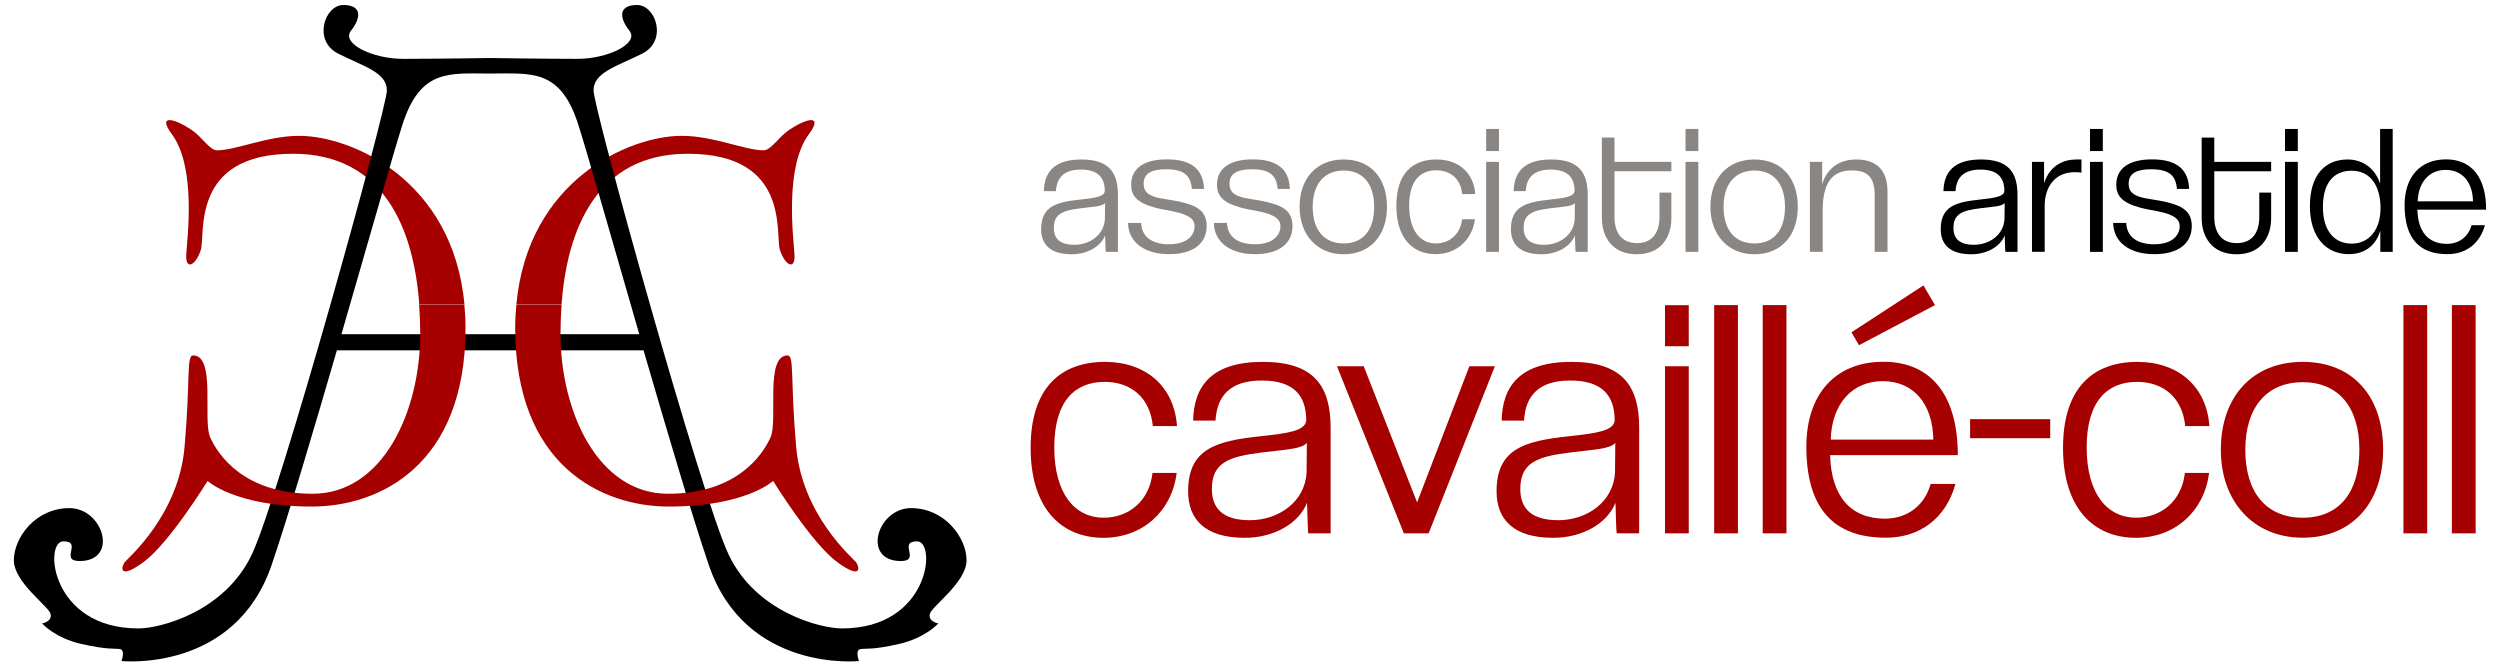 <?xml version="1.0" encoding="UTF-8"?><svg xmlns="http://www.w3.org/2000/svg" viewBox="0 0 240 64"><defs><style>.gris{fill:#8a8683;}.rouge{fill:#a60000;}.noir{fill:#3d3935;}</style></defs><g><g><path class="rouge" d="M65.44,13.04c3.03,0,6.07,1.39,7.87,1.39,.71,0,1.42-1.27,2.46-1.97,1.61-1.08,3.33-1.54,1.89,.41-2.38,3.2-1.48,10-1.39,11.56s-.9,1.07-1.39-.41c-.49-1.48,1.07-9.26-8.85-9.26-8.81,0-11.61,7.38-12.12,14.48h-4.34c1.09-11.9,10.78-16.2,15.88-16.2Z"/><path class="rouge" d="M28.71,13.04c-3.03,0-6.07,1.39-7.87,1.39-.71,0-1.42-1.27-2.46-1.97-1.61-1.08-3.33-1.54-1.89,.41,2.38,3.2,1.48,10,1.39,11.56s.9,1.07,1.39-.41c.49-1.48-1.07-9.26,8.86-9.26,8.81,0,11.61,7.38,12.12,14.48h4.34c-1.09-11.9-10.78-16.2-15.88-16.2Z"/></g><path class="cls-3" d="M32.34,33.63c-2.28,7.84-4.65,15.85-6.25,20.57-3.53,10.41-14.43,9.26-14.43,9.26,0,0,.41-1.07-.16-1.15-.57-.08-1.15,.08-3.69-.49-2.54-.57-3.77-1.97-3.77-1.97,0,0,.98-.16,.82-.9-.16-.74-3.53-3.03-3.53-5.17s2.05-5,5.33-5,4.76,5.08,.98,5.08c-1.97,0,.33-1.89-1.56-1.89s-1.23,8.36,7.21,8.36c2.05,0,8.28-1.56,10.9-7.13,2.62-5.57,12.95-42.79,12.95-44.52s-2.21-2.29-4.67-3.53c-2.46-1.23-1.31-4.67,.49-4.67s1.72,1.23,.74,2.46c-.98,1.23,2.05,2.71,5,2.71s8.36-.08,8.36-.08c0,0,5.41,.08,8.36,.08s5.98-1.48,5-2.71c-.98-1.23-1.07-2.46,.74-2.46s2.95,3.44,.49,4.67c-2.46,1.23-4.67,1.8-4.67,3.53s10.33,38.94,12.95,44.52c2.62,5.58,8.85,7.13,10.9,7.13,8.44,0,9.1-8.36,7.21-8.36s.41,1.89-1.56,1.89c-3.77,0-2.29-5.08,.98-5.08s5.33,2.87,5.33,5-3.36,4.43-3.53,5.17c-.16,.74,.82,.9,.82,.9,0,0-1.23,1.39-3.77,1.97s-3.12,.41-3.69,.49c-.57,.08-.16,1.15-.16,1.15,0,0-10.9,1.15-14.43-9.26-1.6-4.72-3.97-12.73-6.25-20.57h-29.48Zm14.74-1.55h14.29c-2.58-8.9-4.96-17.31-5.85-20.1-1.72-5.41-4.51-4.92-8.44-4.92s-6.72-.49-8.45,4.92c-.89,2.8-3.27,11.2-5.85,20.1h14.29Z"/><g><path class="rouge" d="M40.35,31.9c0,7.79-3.69,15.5-10.33,15.5s-9.1-3.77-9.84-5.41c-.74-1.64,.57-7.87-1.64-7.87-.66,0-.25,2.21-.82,8.77-.57,6.56-5.41,10.66-5.74,11.07-.33,.41-.66,1.8,1.8,0s6.15-7.79,6.15-7.79c0,0,2.62,2.46,10,2.46,6.48,0,14.76-3.94,14.76-17.13,0-.78-.04-1.52-.11-2.24h-4.34c.06,.89,.1,1.78,.1,2.65Z"/><path class="rouge" d="M53.8,31.9c0,7.79,3.69,15.5,10.33,15.5s9.1-3.77,9.84-5.41c.74-1.64-.57-7.87,1.64-7.87,.66,0,.25,2.21,.82,8.77,.57,6.56,5.41,10.66,5.74,11.07,.33,.41,.66,1.8-1.8,0-2.46-1.8-6.15-7.79-6.15-7.79,0,0-2.62,2.46-10,2.46-6.48,0-14.76-3.94-14.76-17.13,0-.78,.04-1.52,.11-2.24h4.34c-.06,.89-.1,1.78-.1,2.65Z"/></g></g><g><g><g><path d="M192.52,24.18c-.04-.11-.05-1.44-.07-1.58-.4,1.04-1.67,1.81-3.21,1.81-2.07,0-2.93-.97-2.93-2.41,0-2.21,1.47-2.6,3.74-2.84,1.46-.16,2.3-.28,2.37-.81,0-1.32-.67-2.07-2.3-2.07s-2.32,.79-2.39,2.07h-1.16c.04-1.79,.97-3.04,3.6-3.04s3.51,1.23,3.51,3.41v5.46h-1.16Zm-.07-4.69c-.26,.33-1.11,.35-2.39,.51-1.67,.21-2.53,.53-2.53,1.88,0,1.02,.58,1.62,1.97,1.62,1.46,0,2.84-.93,2.93-2.46l.02-1.55Z"/><path d="M195.07,24.18V15.54h1.16v2.04c.61-1.79,1.93-2.27,3.12-2.27h.47v1.26c-.18-.02-.39-.04-.63-.04-1.97,0-2.9,1.47-2.9,3.23v4.41h-1.23Z"/><path d="M200.64,14.5v-2.12h1.23v2.12h-1.23Zm0,9.67V15.54h1.23v8.64h-1.23Z"/><path d="M208.99,18.15c-.11-1.28-.72-1.9-2.48-1.9-1.33,0-2.16,.35-2.16,1.39,0,.72,.39,1.09,1.28,1.32,.84,.21,2.09,.28,3.23,.7,.7,.26,1.55,.7,1.55,2.04,0,1.6-1.19,2.7-3.6,2.7s-3.91-1.18-3.95-3h1.26c.04,1.3,1.02,2.05,2.67,2.05,1.84,0,2.46-.95,2.46-1.72,0-.49-.25-.79-.77-1.04-.91-.44-1.93-.44-3.14-.79-1.67-.47-2.18-1.16-2.18-2.16,0-1.53,1.16-2.44,3.44-2.44,2.55,0,3.49,1.12,3.56,2.84h-1.18Z"/><path d="M216.89,18.49h1.14v2.46c0,1.83-1,3.46-3.32,3.46s-3.35-1.62-3.35-3.48v-7.72h1.21v2.33h5.46v.9h-5.46v4.39c0,1.42,.63,2.51,2.16,2.51s2.16-1.09,2.16-2.49v-2.35Z"/><path d="M219.36,14.5v-2.12h1.23v2.12h-1.23Zm0,9.67V15.54h1.23v8.64h-1.23Z"/><path d="M228.51,24.18v-2.04c-.51,1.72-1.83,2.26-3.02,2.26-2.18,0-3.74-1.63-3.74-4.6s1.42-4.49,3.63-4.49c1.21,0,2.55,.63,3.11,2.32v-5.25h1.21v11.8h-1.19Zm.02-4.21c0-2-.88-3.58-2.77-3.58-1.72,0-2.76,1.16-2.76,3.49s1.14,3.51,2.76,3.51,2.77-1.26,2.77-3.42Z"/><path d="M238.55,21.63c-.49,1.77-1.84,2.77-3.6,2.77-2.74,0-4.11-1.56-4.11-4.71,0-2.67,1.46-4.39,3.98-4.39s3.85,1.81,3.85,4.83h-6.6c.05,2.12,1.05,3.28,2.83,3.28,1.14,0,2.05-.65,2.37-1.79h1.28Zm-1.14-2.3c-.04-1.88-1.05-3.02-2.62-3.02s-2.63,1.16-2.69,3.02h5.3Z"/></g><g><path class="gris" d="M106.16,24.18c-.04-.11-.05-1.44-.07-1.58-.4,1.04-1.67,1.81-3.21,1.81-2.07,0-2.93-.97-2.93-2.41,0-2.21,1.47-2.6,3.74-2.84,1.46-.16,2.3-.28,2.37-.81,0-1.32-.67-2.07-2.3-2.07s-2.32,.79-2.39,2.07h-1.16c.04-1.79,.97-3.04,3.6-3.04s3.51,1.23,3.51,3.41v5.46h-1.16Zm-.07-4.69c-.26,.33-1.11,.35-2.39,.51-1.67,.21-2.53,.53-2.53,1.88,0,1.02,.58,1.62,1.97,1.62,1.46,0,2.84-.93,2.93-2.46l.02-1.55Z"/><path class="gris" d="M114.42,18.15c-.11-1.28-.72-1.9-2.47-1.9-1.33,0-2.16,.35-2.16,1.39,0,.72,.39,1.09,1.28,1.32,.84,.21,2.09,.28,3.23,.7,.7,.26,1.54,.7,1.54,2.04,0,1.6-1.19,2.7-3.6,2.7s-3.92-1.18-3.95-3h1.26c.04,1.3,1.02,2.05,2.67,2.05,1.84,0,2.46-.95,2.46-1.72,0-.49-.25-.79-.77-1.04-.91-.44-1.93-.44-3.14-.79-1.67-.47-2.18-1.16-2.18-2.16,0-1.53,1.16-2.44,3.44-2.44,2.55,0,3.49,1.12,3.56,2.84h-1.18Z"/><path class="gris" d="M122.66,18.15c-.11-1.28-.72-1.9-2.47-1.9-1.33,0-2.16,.35-2.16,1.39,0,.72,.39,1.09,1.28,1.32,.84,.21,2.09,.28,3.23,.7,.7,.26,1.54,.7,1.54,2.04,0,1.6-1.19,2.7-3.6,2.7s-3.92-1.18-3.95-3h1.26c.04,1.3,1.02,2.05,2.67,2.05,1.84,0,2.46-.95,2.46-1.72,0-.49-.25-.79-.77-1.04-.91-.44-1.93-.44-3.14-.79-1.67-.47-2.18-1.16-2.18-2.16,0-1.53,1.16-2.44,3.44-2.44,2.55,0,3.49,1.12,3.56,2.84h-1.18Z"/><path class="gris" d="M124.76,19.86c0-2.74,1.63-4.55,4.23-4.55s4.16,1.79,4.16,4.55-1.62,4.55-4.16,4.55-4.23-1.86-4.23-4.55Zm7.16,0c0-2.19-1.07-3.49-2.93-3.49s-2.97,1.3-2.97,3.49,1.07,3.51,2.97,3.51,2.93-1.32,2.93-3.51Z"/><path class="gris" d="M141.59,21.05c-.25,2-1.79,3.35-3.77,3.35-2.23,0-3.77-1.56-3.77-4.65s1.54-4.44,3.85-4.44c2.12,0,3.58,1.28,3.72,3.32h-1.25c-.14-1.46-1.12-2.28-2.49-2.28-1.51,0-2.6,.97-2.6,3.39s1.09,3.63,2.55,3.63c1.32,0,2.37-.88,2.53-2.32h1.25Z"/><path class="gris" d="M142.67,14.5v-2.12h1.23v2.12h-1.23Zm0,9.67V15.54h1.23v8.64h-1.23Z"/><path class="gris" d="M151.26,24.18c-.04-.11-.05-1.44-.07-1.58-.4,1.04-1.67,1.81-3.21,1.81-2.07,0-2.93-.97-2.93-2.41,0-2.21,1.47-2.6,3.74-2.84,1.46-.16,2.3-.28,2.37-.81,0-1.32-.67-2.07-2.3-2.07s-2.32,.79-2.39,2.07h-1.16c.04-1.79,.97-3.04,3.6-3.04s3.51,1.23,3.51,3.41v5.46h-1.16Zm-.07-4.69c-.26,.33-1.11,.35-2.39,.51-1.67,.21-2.53,.53-2.53,1.88,0,1.02,.58,1.62,1.97,1.62,1.46,0,2.84-.93,2.93-2.46l.02-1.55Z"/><path class="gris" d="M159.31,18.49h1.14v2.46c0,1.83-1,3.46-3.32,3.46s-3.35-1.62-3.35-3.48v-7.73h1.21v2.34h5.46v.9h-5.46v4.39c0,1.42,.63,2.51,2.16,2.51s2.16-1.09,2.16-2.49v-2.35Z"/><path class="gris" d="M161.81,14.5v-2.12h1.23v2.12h-1.23Zm0,9.67V15.54h1.23v8.64h-1.23Z"/><path class="gris" d="M164.2,19.86c0-2.74,1.63-4.55,4.23-4.55s4.16,1.79,4.16,4.55-1.62,4.55-4.16,4.55-4.23-1.86-4.23-4.55Zm7.16,0c0-2.19-1.07-3.49-2.93-3.49s-2.97,1.3-2.97,3.49,1.07,3.51,2.97,3.51,2.93-1.32,2.93-3.51Z"/><path class="gris" d="M179.97,24.18v-5.41c0-1.91-.81-2.41-2.25-2.41-2.14,0-2.74,1.69-2.74,3.81v4h-1.23V15.54h1.18v2.16c.49-1.7,1.83-2.39,3.25-2.39,1.77,0,3.02,.82,3.02,3.09v5.78h-1.23Z"/></g></g><g><path class="rouge" d="M112.96,45.4c-.46,3.72-3.32,6.23-7.01,6.23-4.14,0-7.01-2.9-7.01-8.64s2.87-8.25,7.14-8.25c3.94,0,6.65,2.38,6.91,6.16h-2.32c-.26-2.71-2.08-4.24-4.63-4.24-2.8,0-4.83,1.79-4.83,6.29s2.02,6.75,4.73,6.75c2.45,0,4.4-1.63,4.7-4.3h2.31Z"/><path class="rouge" d="M125.6,51.2c-.06-.2-.1-2.67-.13-2.93-.75,1.92-3.1,3.36-5.97,3.36-3.85,0-5.44-1.79-5.44-4.47,0-4.11,2.74-4.83,6.94-5.28,2.71-.29,4.27-.52,4.4-1.5,0-2.45-1.24-3.85-4.27-3.85s-4.3,1.47-4.44,3.85h-2.15c.07-3.33,1.79-5.64,6.68-5.64s6.52,2.28,6.52,6.32v10.14h-2.15Zm-.13-8.7c-.49,.62-2.05,.65-4.43,.95-3.1,.39-4.7,.98-4.7,3.49,0,1.89,1.08,3,3.65,3,2.71,0,5.28-1.73,5.44-4.56l.03-2.87Z"/><path class="rouge" d="M134.77,51.2l-6.42-16.04h2.57l5.12,13.07,5.02-13.07h2.45l-6.36,16.04h-2.38Z"/><path class="rouge" d="M155.21,51.2c-.07-.2-.1-2.67-.13-2.93-.75,1.92-3.1,3.36-5.97,3.36-3.85,0-5.44-1.79-5.44-4.47,0-4.11,2.74-4.83,6.94-5.28,2.71-.29,4.27-.52,4.4-1.5,0-2.45-1.24-3.85-4.27-3.85s-4.3,1.47-4.43,3.85h-2.15c.06-3.33,1.79-5.64,6.68-5.64s6.52,2.28,6.52,6.32v10.14h-2.15Zm-.13-8.7c-.49,.62-2.06,.65-4.44,.95-3.1,.39-4.69,.98-4.69,3.49,0,1.89,1.07,3,3.65,3,2.71,0,5.28-1.73,5.44-4.56l.03-2.87Z"/><path class="rouge" d="M159.84,33.24v-3.94h2.28v3.94h-2.28Zm0,17.96v-16.04h2.28v16.04h-2.28Z"/><path class="rouge" d="M164.56,51.2V29.29h2.28v21.91h-2.28Z"/><path class="rouge" d="M169.22,51.2V29.29h2.28v21.91h-2.28Z"/><path class="rouge" d="M187.72,46.47c-.91,3.29-3.42,5.15-6.68,5.15-5.09,0-7.63-2.9-7.63-8.74,0-4.96,2.71-8.15,7.4-8.15s7.14,3.36,7.14,8.96h-12.26c.1,3.94,1.96,6.1,5.25,6.1,2.12,0,3.81-1.21,4.4-3.33h2.38Zm-2.12-4.27c-.06-3.49-1.95-5.61-4.86-5.61s-4.89,2.15-4.99,5.61h9.84Zm-7.14-9.06l-.72-1.24,6.91-4.5,1.11,1.89-7.3,3.85Z"/><path class="rouge" d="M189.13,42.07v-1.83h7.69v1.83h-7.69Z"/><path class="rouge" d="M212.07,45.4c-.46,3.72-3.32,6.23-7.01,6.23-4.14,0-7.01-2.9-7.01-8.64s2.87-8.25,7.14-8.25c3.94,0,6.65,2.38,6.91,6.16h-2.32c-.26-2.71-2.08-4.24-4.63-4.24-2.8,0-4.83,1.79-4.83,6.29s2.02,6.75,4.73,6.75c2.45,0,4.4-1.63,4.7-4.3h2.31Z"/><path class="rouge" d="M213.2,43.18c0-5.09,3.03-8.44,7.86-8.44s7.72,3.33,7.72,8.44-3,8.44-7.72,8.44-7.86-3.46-7.86-8.44Zm13.3,0c0-4.08-1.99-6.49-5.44-6.49s-5.51,2.41-5.51,6.49,1.99,6.52,5.51,6.52,5.44-2.45,5.44-6.52Z"/><path class="rouge" d="M230.73,51.2V29.29h2.28v21.91h-2.28Z"/><path class="rouge" d="M235.38,51.2V29.29h2.28v21.91h-2.28Z"/></g></g></svg>